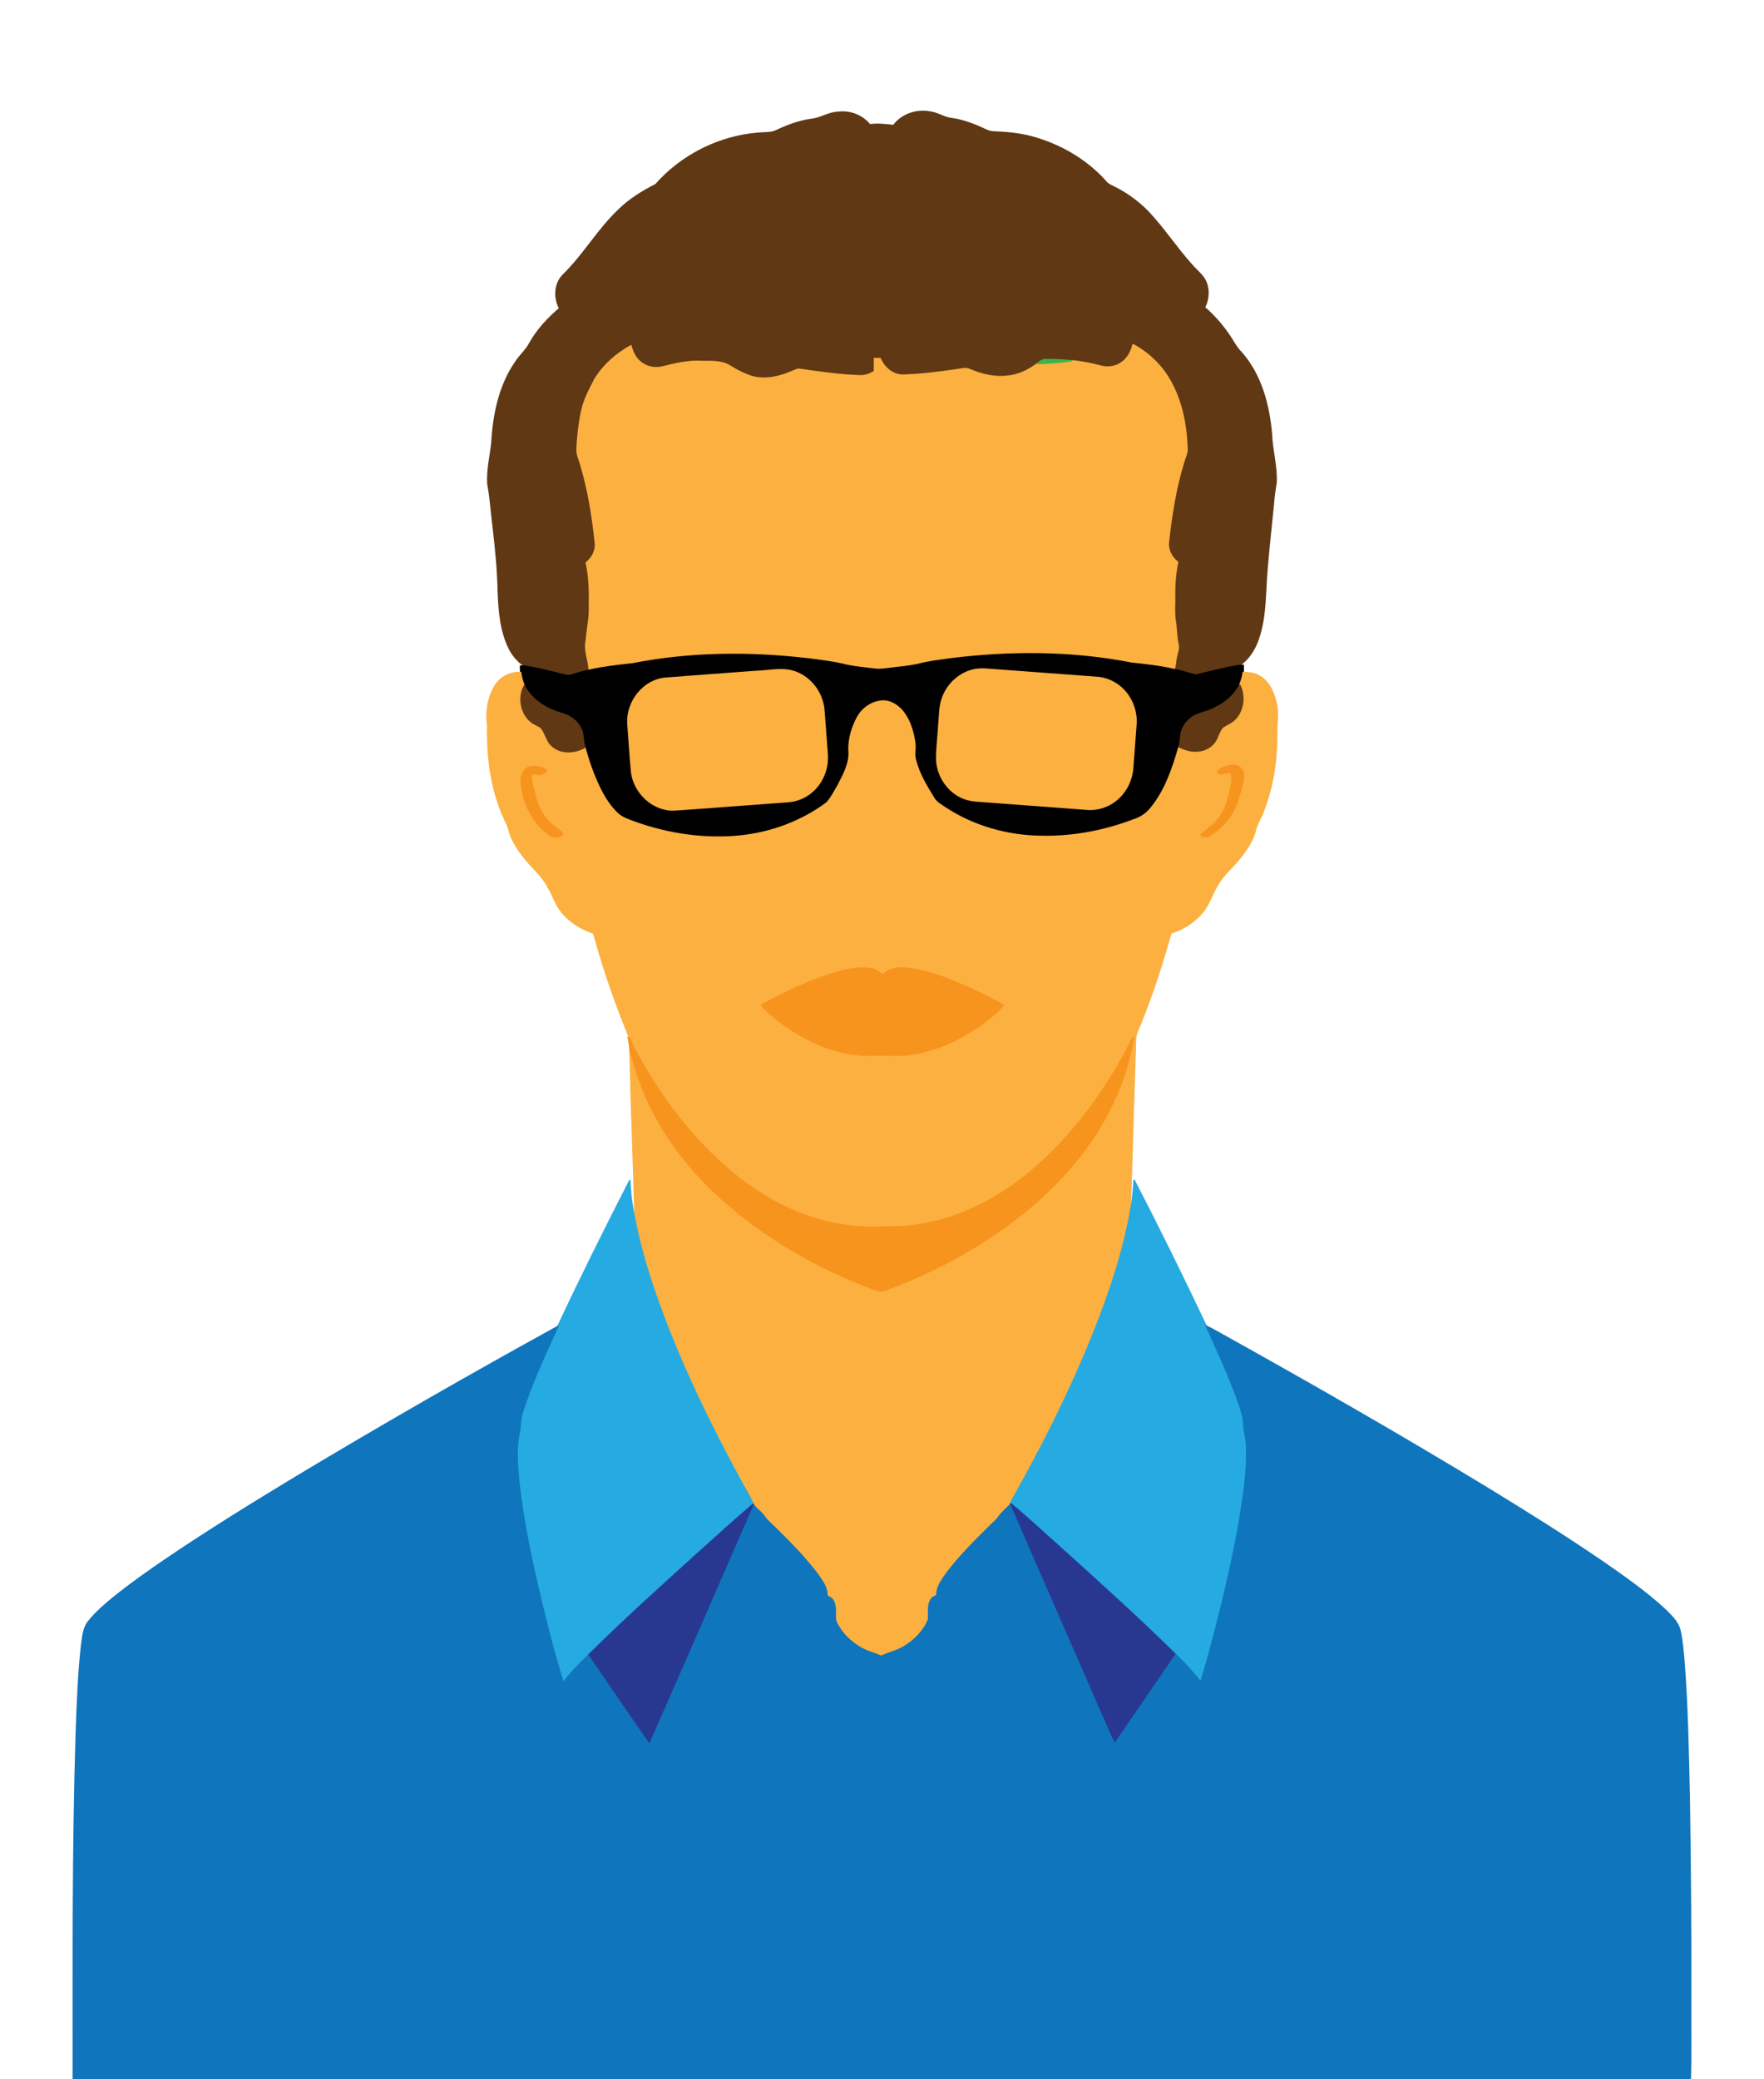 <?xml version="1.0" encoding="UTF-8"?>
<svg enable-background="new 324.963 35.129 1355.092 1596.917" version="1.1" viewBox="324.963 35.129 1355.092 1596.917" xmlns="http://www.w3.org/2000/svg">
 <path d="m947.98 126.83c7.26-0.64 13.5-5.24 20.86-5.48 9.11-1.13 18.52 2.42 24.3 9.62 6.06-0.89 12.17-0.14 18.22 0.57 6.3-8.46 17.37-12.24 27.63-10.47 6.04 0.63 11.11 4.54 17.15 5.15 7.12 0.96 13.96 3.31 20.56 6.1 4.01 1.69 7.86 4.22 12.39 4.13 11.01 0.45 22.06 1.62 32.61 4.98 20.23 6.28 39.17 17.63 53.16 33.68 2.02 2.2 4.97 3.09 7.54 4.48 9.12 4.75 17.47 10.99 24.66 18.34 11.85 12.62 21.36 27.18 32.88 40.07 3.02 3.62 6.76 6.59 9.55 10.4 4.63 6.71 4.35 15.74 0.8 22.86 6.52 5.69 12.38 12.13 17.38 19.19 3.91 5.14 6.47 11.25 11.19 15.78 14.97 17.25 21.04 40.34 22.87 62.67 0.44 12.43 4.26 24.59 3.51 37.09-0.86 5.28-1.68 10.57-2.02 15.91-1.57 16.23-3.46 32.43-4.77 48.68-1.8 18.46-0.66 37.54-6.86 55.31-2.66 8.01-7.43 15.47-14.44 20.33-11.29 1.64-22.27 4.86-33.37 7.33-5.72-1.09-11.22-3.28-17-4.2 1.36-3.02 1.11-6.43 1.92-9.59 0.56-3.23 2.13-6.47 1.24-9.78-1.3-5.95-1.11-12.09-2.14-18.08-1-6.25-0.31-12.58-0.44-18.87-0.13-8.74 0.52-17.51 2.32-26.07-4.68-3.8-7.9-9.67-7.05-15.83 2.34-20.84 5.58-41.69 11.87-61.74 0.8-2.78 2.11-5.43 2.42-8.33-0.47-20.45-4.67-41.48-16.26-58.69-6.49-9.42-15.27-17.21-25.33-22.63-1.26 5.45-4.02 10.74-8.73 13.94-4.49 3.22-10.38 4.04-15.68 2.71-7.4-1.87-14.88-3.54-22.5-4.14-6.8-0.72-13.65-1.07-20.48-0.93-2.48-0.24-4.24 1.64-5.99 3.03-6.65 5.12-14.49 8.95-22.93 9.68-9.93 1.27-19.9-1.13-29-5.03-3.18-1.62-6.71-0.28-10.01 0.08-13.59 1.97-27.24 3.73-40.97 4.14-8.07 0.27-14.87-5.58-17.89-12.71-1.48 0-2.95-0.01-4.41-0.02 0.02 3.33 0 6.66-0.05 10-3.28 1.83-6.87 3.34-10.69 3.23-15.46-0.43-30.8-2.64-46.09-4.87-2.33-0.54-4.41 0.84-6.48 1.63-9.37 4.04-19.99 6.61-30.1 4.06-5.77-1.75-11.26-4.38-16.38-7.54-6.3-4.57-14.53-4.35-21.95-4.29-10.51-0.74-20.87 1.7-31 4.19-6.56 1.71-13.98-0.22-18.63-5.21-2.98-3.01-4.55-7.03-5.72-11.01-11.04 6.09-20.87 14.67-27.54 25.43-4.18 8.12-8.66 16.28-10.4 25.35-2.01 9.37-3.05 18.94-3.48 28.51-0.25 3.94 1.57 7.56 2.63 11.25 6.02 19.78 9.27 40.3 11.45 60.82 0.7 5.98-2.39 11.66-6.99 15.3 2.48 11.04 2.6 22.38 2.43 33.63 0.37 8.8-1.82 17.4-2.4 26.14-1.8 7.68 2.09 15.1 2.14 22.81-4.69 0.95-9.27 2.31-13.85 3.67-2.81 1-5.66-0.25-8.38-0.87-9.04-2.32-18.12-4.56-27.34-5.98-5.04-3.53-9.22-8.24-11.91-13.78-6.5-13.31-7.7-28.4-8.28-42.98-0.31-16.42-1.91-32.78-3.78-49.08-1.49-11.31-2.12-22.74-4.22-33.96-0.72-10.74 1.95-21.29 3.08-31.9 1.2-21.61 5.79-43.85 18.3-61.93 3.23-5.05 8.03-8.93 10.77-14.32 5.81-10.35 13.96-19.16 22.98-26.8-4.48-8.21-3.88-19.36 3.07-26.04 15.76-15.44 26.72-35.06 42.89-50.13 8.11-7.9 17.87-13.82 27.89-18.95 19.98-22.68 49.01-37.21 79.17-39.48 4.51-0.47 9.33 0.14 13.52-1.96 8.46-3.92 17.29-7.33 26.58-8.6z" fill="#603813" stroke="#603813"/>
 <path d="m1195.3 299.74c10.06 5.42 18.84 13.21 25.33 22.63 11.59 17.21 15.79 38.24 16.26 58.69-0.31 2.9-1.62 5.55-2.42 8.33-6.29 20.05-9.53 40.9-11.87 61.74-0.85 6.16 2.37 12.03 7.05 15.83-1.8 8.56-2.45 17.33-2.32 26.07 0.13 6.29-0.56 12.62 0.44 18.87 1.03 5.99 0.84 12.13 2.14 18.08 0.89 3.31-0.68 6.55-1.24 9.78-0.81 3.16-0.56 6.57-1.92 9.59-10.79-2.53-21.82-3.66-32.81-4.87-45.66-8.95-92.74-9.04-138.81-3.32-8.43 1.18-16.93 2.14-25.17 4.34-6.61 1.47-13.38 2-20.08 2.83-4.3 0.39-8.61 1.35-12.93 0.75-7-0.85-14.03-1.49-20.95-2.84-10.15-2.63-20.6-3.83-30.99-5.15-44.54-5.12-89.97-4.76-134.07 3.89-11.22 1.21-22.46 2.46-33.48 4.94-0.05-7.71-3.94-15.13-2.14-22.81 0.58-8.74 2.77-17.34 2.4-26.14 0.17-11.25 0.05-22.59-2.43-33.63 4.6-3.64 7.69-9.32 6.99-15.3-2.18-20.52-5.43-41.04-11.45-60.82-1.06-3.69-2.88-7.31-2.63-11.25 0.43-9.57 1.47-19.14 3.48-28.51 1.74-9.07 6.22-17.23 10.4-25.35 6.67-10.76 16.5-19.34 27.54-25.43 1.17 3.98 2.74 8 5.72 11.01 4.65 4.99 12.07 6.92 18.63 5.21 10.13-2.49 20.49-4.93 31-4.19 7.42-0.06 15.65-0.28 21.95 4.29 5.12 3.16 10.61 5.79 16.38 7.54 10.11 2.55 20.73-0.02 30.1-4.06 2.07-0.79 4.15-2.17 6.48-1.63 15.29 2.23 30.63 4.44 46.09 4.87 3.82 0.11 7.41-1.4 10.69-3.23 0.05-3.34 0.07-6.67 0.05-10 1.46 0.01 2.93 0.02 4.41 0.02 3.02 7.13 9.82 12.98 17.89 12.71 13.73-0.41 27.38-2.17 40.97-4.14 3.3-0.36 6.83-1.7 10.01-0.08 9.1 3.9 19.07 6.3 29 5.03 8.44-0.73 16.28-4.56 22.93-9.68 8.85-0.2 17.68-1.03 26.47-2.1 7.62 0.6 15.1 2.27 22.5 4.14 5.3 1.33 11.19 0.51 15.68-2.71 4.71-3.2 7.47-8.49 8.73-13.94z" fill="#FCB040" stroke="#FCB040"/>
 <path d="m1122 314.35c1.75-1.39 3.51-3.27 5.99-3.03 6.83-0.14 13.68 0.21 20.48 0.93-8.79 1.07-17.62 1.9-26.47 2.1z" fill="#39B54A" stroke="#39B54A"/>
 <path d="m1055.2 541.16c46.07-5.72 93.15-5.63 138.81 3.32 10.99 1.21 22.02 2.34 32.81 4.87 5.78 0.92 11.28 3.11 17 4.2 11.1-2.47 22.08-5.69 33.37-7.33 0.71 0 2.15-0.02 2.86-0.03-0.01 1.82 0.01 3.65-0.05 5.48-0.42 3.26-1.4 6.41-2.65 9.44-4.85 9.69-14.23 16.28-24.18 19.97-4.05 1.58-8.53 2.24-12.13 4.81-4.68 3.22-8.35 8.28-8.91 14.04-0.35 2.94-0.6 5.91-1.4 8.78-4.78 16.67-10.51 33.75-21.73 47.31-3.35 4.22-7.97 7.21-13.09 8.81-22.54 8.56-46.68 13.22-70.83 12.68-25.94-0.22-51.95-7.52-73.72-21.75-3.34-2.28-7.18-4.25-9.2-7.92-5.57-9.05-11.17-18.34-13.82-28.72-1.48-4.65 0.19-9.47-0.69-14.17-1.25-7.85-3.52-15.78-8.28-22.26-3.37-4.69-8.5-8.35-14.29-9.14-9-0.53-17.43 5.07-21.56 12.87-4 7.53-6.54 16.09-6.38 24.65 1.1 9.96-4.12 19.04-8.5 27.58-2.76 4.47-4.98 9.43-8.66 13.23-19.1 14.18-42.14 22.77-65.76 25.29-27.37 2.88-55.24-1.16-81.12-10.35-5.06-1.94-10.59-3.45-14.42-7.53-8.44-8.31-13.54-19.29-17.88-30.13-2.57-6.52-4.64-13.22-6.52-19.97-1.2-3.82-1.1-7.87-1.96-11.74-2.1-7.05-8.33-12.36-15.34-14.18-11.83-3.33-23.38-10.21-29.21-21.4-1.37-3.28-2.4-6.71-2.82-10.24-0.11-1.64-0.14-3.28-0.16-4.91 0.79 0.01 2.37 0.02 3.17 0.02 9.22 1.42 18.3 3.66 27.34 5.98 2.72 0.62 5.57 1.87 8.38 0.87 4.58-1.36 9.16-2.72 13.85-3.67 11.02-2.48 22.26-3.73 33.48-4.94 44.1-8.65 89.53-9.01 134.07-3.89 10.39 1.32 20.84 2.52 30.99 5.15 6.92 1.35 13.95 1.99 20.95 2.84 4.32 0.6 8.63-0.36 12.93-0.75 6.7-0.83 13.47-1.36 20.08-2.83 8.24-2.2 16.74-3.16 25.17-4.34m17.34 8.57c-10.42 2.48-19.17 10.43-23.07 20.35-3.02 7.22-2.59 15.18-3.36 22.82-0.47 8.68-1.7 17.33-1.56 26.02 0.67 12.67 8.93 24.83 20.89 29.4 5.93 2.39 12.41 2.14 18.67 2.74 25.27 1.87 50.54 3.77 75.8 5.64 10.29 0.95 20.75-3.69 27.22-11.68 4.75-5.65 7.51-12.86 8.05-20.2 0.84-11.28 1.67-22.56 2.53-33.83 0.58-10.43-3.77-21.06-11.68-27.91-5.26-4.58-12.04-7.38-19.01-7.74-27.78-2.06-55.55-4.13-83.33-6.2-3.73-0.26-7.51-0.34-11.15 0.59m-166.92 1.09c-23.19 1.76-46.4 3.39-69.58 5.22-16.94 1.56-29.74 18.31-28.73 34.94 0.95 12.37 1.68 24.77 2.85 37.12 1.93 15.94 16.46 29.83 32.86 29.18 29.05-1.97 58.1-4.3 87.15-6.4 9.07-0.52 17.75-5.25 23.2-12.5 5.32-6.82 7.81-15.69 7.09-24.29-0.9-11.39-1.64-22.8-2.59-34.18-1.22-12.4-9.59-23.92-21.29-28.4-9.92-3.98-20.69-0.92-30.96-0.69z" stroke="#000"/>
 <path d="m1072.5 549.73c3.64-0.93 7.42-0.85 11.15-0.59 27.78 2.07 55.55 4.14 83.33 6.2 6.97 0.36 13.75 3.16 19.01 7.74 7.91 6.85 12.26 17.48 11.68 27.91-0.86 11.27-1.69 22.55-2.53 33.83-0.54 7.34-3.3 14.55-8.05 20.2-6.47 7.99-16.93 12.63-27.22 11.68-25.26-1.87-50.53-3.77-75.8-5.64-6.26-0.6-12.74-0.35-18.67-2.74-11.96-4.57-20.22-16.73-20.89-29.4-0.14-8.69 1.09-17.34 1.56-26.02 0.77-7.64 0.34-15.6 3.36-22.82 3.9-9.92 12.65-17.87 23.07-20.35z" fill="#FCB040" stroke="#FCB040"/>
 <path d="m905.58 550.82c10.27-0.23 21.04-3.29 30.96 0.69 11.7 4.48 20.07 16 21.29 28.4 0.95 11.38 1.69 22.79 2.59 34.18 0.72 8.6-1.77 17.47-7.09 24.29-5.45 7.25-14.13 11.98-23.2 12.5-29.05 2.1-58.1 4.43-87.15 6.4-16.4 0.65-30.93-13.24-32.86-29.18-1.17-12.35-1.9-24.75-2.85-37.12-1.01-16.63 11.79-33.38 28.73-34.94 23.18-1.83 46.39-3.46 69.58-5.22z" fill="#FCB040" stroke="#FCB040"/>
 <path d="m705.92 560.88c4.16-6.2 11.59-9.61 18.99-9.25 0.42 3.53 1.45 6.96 2.82 10.24-4.86 9.01-2.67 21.54 5.57 27.86 2.29 1.84 5.25 2.6 7.5 4.49 3.52 4.35 4.13 10.63 8.76 14.19 6.87 5.87 17.18 4.94 24.68 0.78 1.88 6.75 3.95 13.45 6.52 19.97 4.34 10.84 9.44 21.82 17.88 30.13 3.83 4.08 9.36 5.59 14.42 7.53 25.88 9.19 53.75 13.23 81.12 10.35 23.62-2.52 46.66-11.11 65.76-25.29 3.68-3.8 5.9-8.76 8.66-13.23 4.38-8.54 9.6-17.62 8.5-27.58-0.16-8.56 2.38-17.12 6.38-24.65 4.13-7.8 12.56-13.4 21.56-12.87 5.79 0.79 10.92 4.45 14.29 9.14 4.76 6.48 7.03 14.41 8.28 22.26 0.88 4.7-0.79 9.52 0.69 14.17 2.65 10.38 8.25 19.67 13.82 28.72 2.02 3.67 5.86 5.64 9.2 7.92 21.77 14.23 47.78 21.53 73.72 21.75 24.15 0.54 48.29-4.12 70.83-12.68 5.12-1.6 9.74-4.59 13.09-8.81 11.22-13.56 16.95-30.64 21.73-47.31 4.44 2.21 9.34 3.78 14.37 3.27 5.76-0.3 11.42-3.54 14.1-8.73 1.83-3.23 2.62-7.12 5.3-9.8 2.99-2.02 6.6-3.17 9.11-5.89 6.84-6.8 7.87-17.95 3.74-26.45 1.25-3.03 2.23-6.18 2.65-9.44 4.58-0.05 9.35 0.57 13.23 3.21 7.35 4.53 10.63 13.2 12.32 21.28 1.45 6.53 0.41 13.19 0.23 19.78 0.39 21.48-2.66 43.24-10.66 63.26-1.72 4.55-4.52 8.66-5.64 13.43-2.21 8.9-7.74 16.47-13.51 23.4-5.1 6.21-11.45 11.45-15.46 18.53-4.32 6.84-6.46 14.93-11.66 21.24-6.27 7.61-14.99 13.05-24.35 16-6.82 24.23-14.56 48.23-24.11 71.54-1.24 3.11-2.95 6.17-3 9.62-1.33 44.7-2.88 89.4-4.2 134.1-6.96 37.39-20.09 73.32-34.81 108.27-15.69 36.9-33.87 72.69-53.44 107.66-1.24 2.33-2.94 4.51-3.37 7.18-2.9 3.5-6.69 6.18-9.28 9.95-1.61 2.39-3.87 4.22-5.93 6.2-12.06 11.97-24.26 23.94-34.44 37.59-3.43 4.99-7.6 10.24-7.21 16.66-1.76 0.81-3.82 1.49-4.66 3.42-2.62 4.51-1.48 9.87-1.72 14.83-3.59 9.08-10.85 16.43-19.21 21.3-5.31 3.22-11.49 4.45-17.05 7.1-6.46-2.52-13.32-4.29-19.04-8.38-6.93-4.68-12.79-11.18-16.14-18.86-0.68-4.97 0.87-10.39-1.71-15.02-0.85-2.13-2.96-3.1-4.86-4.03 0.31-5.95-3.33-10.96-6.55-15.6-9.4-12.77-20.58-24.09-31.78-35.26-3.41-3.55-7.44-6.52-10.21-10.63-2.28-3.41-6.13-5.42-8.21-8.96-3.14-7.23-7.54-13.82-11.13-20.83-20.29-37.38-39.05-75.66-54.58-115.27-10.3-26.73-19.63-53.99-25.08-82.16-0.98-43.29-2.88-86.56-3.87-129.85 2.93 7.34 4.33 15.18 7.21 22.55 11.88 33.65 33.39 63.28 59.32 87.53 34.88 32.27 76.76 56.54 121.2 73.05 2.63 1.08 5.59 1.74 8.3 0.5 35.08-12.7 68.36-30.48 98.19-52.91 25.58-19.23 48.4-42.49 65.39-69.71 13.48-21.83 23.17-46.14 27.18-71.53-3.5 5.32-5.86 11.26-9.1 16.73-18.3 32.29-41.25 62.31-69.78 86.22-25.72 21.66-57.03 37.62-90.68 41.66-9.64 1.42-19.4 0.72-29.09 1.26-21.76 0.12-43.52-4.39-63.41-13.19-30.26-13.16-56-34.91-77.56-59.59-16.21-18.65-30.16-39.22-41.97-60.92-2.12-3.65-4-7.44-5.37-11.44-10.38-25.31-19.61-51.12-26.77-77.53-0.56-1.22-0.39-3.19-2-3.51-9.43-3.37-18.41-8.93-24.4-17.1-3.75-4.99-5.7-11-8.66-16.43-2.55-4.86-5.72-9.4-9.56-13.33-7.37-7.78-14.71-15.92-19.2-25.75-1.72-3.61-2.18-7.65-3.9-11.25-11.58-23-15.11-49.22-14.62-74.72-1.51-10.97 0.13-22.74 6.33-32.08m554.3 67.02c2.57 4.37 7.37-1.5 10.38 1.44 1.55 3.48 0.55 7.41-0.1 11-1.95 7.82-3.65 16.05-8.65 22.61-3.69 5.49-9.36 9-14.32 13.19 1.47 2.08 4.41 2.05 6.48 0.91 9.88-6.03 17.81-15.34 21.47-26.4 2.03-6.42 4.58-12.87 4.78-19.68 0.45-4.48-3.8-8.54-8.24-8-4.26 0.34-8.9 1.61-11.8 4.93m-528.95-3.51c-4.61 1.69-6.26 7.15-5.97 11.64 1.31 14.56 7.64 29.19 19.32 38.37 2.45 1.82 5.06 4.74 8.45 3.63 1.57-0.51 4.06-0.82 3.98-2.98-3.3-3.08-7.3-5.35-10.34-8.72-5.86-5.66-9.03-13.42-10.86-21.22-1.04-4.66-2.99-9.28-2.69-14.12 0.33-2.54 3.23-1.15 4.85-1.18 2.4 0.42 6.56-0.49 6.66-3.43-3.97-2.31-8.94-3.46-13.4-1.99m225.95 160.89c-16.37 5.97-32.16 13.45-47.4 21.87 3.25 4.4 7.79 7.6 11.94 11.1 21.06 16.4 47.03 28.34 74.19 27.48 8.99-0.56 18.03 0.72 26.98-0.56 13.06-1.57 25.72-5.8 37.41-11.79 13.04-6.91 25.61-15.32 35.68-26.17-9.17-5.08-18.59-9.71-28.12-14.07-15.36-6.57-31.15-13.25-48-14.53-6.14-0.6-12.5 0.92-16.98 5.33-3.14-2.61-6.75-4.86-10.93-5.11-11.95-1.16-23.6 2.7-34.77 6.45z" fill="#FCB040" stroke="#FCB040"/>
 <path d="m1277.3 561.11c4.13 8.5 3.1 19.65-3.74 26.45-2.51 2.72-6.12 3.87-9.11 5.89-2.68 2.68-3.47 6.57-5.3 9.8-2.68 5.19-8.34 8.43-14.1 8.73-5.03 0.51-9.93-1.06-14.37-3.27 0.8-2.87 1.05-5.84 1.4-8.78 0.56-5.76 4.23-10.82 8.91-14.04 3.6-2.57 8.08-3.23 12.13-4.81 9.95-3.69 19.33-10.28 24.18-19.97z" fill="#603813" stroke="#603813"/>
 <path d="m733.3 589.73c-8.24-6.32-10.43-18.85-5.57-27.86 5.83 11.19 17.38 18.07 29.21 21.4 7.01 1.82 13.24 7.13 15.34 14.18 0.86 3.87 0.76 7.92 1.96 11.74-7.5 4.16-17.81 5.09-24.68-0.78-4.63-3.56-5.24-9.84-8.76-14.19-2.25-1.89-5.21-2.65-7.5-4.49z" fill="#603813" stroke="#603813"/>
 <path d="m1260.2 627.9c2.9-3.32 7.54-4.59 11.8-4.93 4.44-0.54 8.69 3.52 8.24 8-0.2 6.81-2.75 13.26-4.78 19.68-3.66 11.06-11.59 20.37-21.47 26.4-2.07 1.14-5.01 1.17-6.48-0.91 4.96-4.19 10.63-7.7 14.32-13.19 5-6.56 6.7-14.79 8.65-22.61 0.65-3.59 1.65-7.52 0.1-11-3.01-2.94-7.81 2.93-10.38-1.44z" fill="#F7941E" stroke="#F7941E"/>
 <path d="m731.27 624.39c4.46-1.47 9.43-0.32 13.4 1.99-0.1 2.94-4.26 3.85-6.66 3.43-1.62 0.03-4.52-1.36-4.85 1.18-0.3 4.84 1.65 9.46 2.69 14.12 1.83 7.8 5 15.56 10.86 21.22 3.04 3.37 7.04 5.64 10.34 8.72 0.08 2.16-2.41 2.47-3.98 2.98-3.39 1.11-6-1.81-8.45-3.63-11.68-9.18-18.01-23.81-19.32-38.37-0.29-4.49 1.36-9.95 5.97-11.64z" fill="#F7941E" stroke="#F7941E"/>
 <path d="m957.22 785.28c11.17-3.75 22.82-7.61 34.77-6.45 4.18 0.25 7.79 2.5 10.93 5.11 4.48-4.41 10.84-5.93 16.98-5.33 16.85 1.28 32.64 7.96 48 14.53 9.53 4.36 18.95 8.99 28.12 14.07-10.07 10.85-22.64 19.26-35.68 26.17-11.69 5.99-24.35 10.22-37.41 11.79-8.95 1.28-17.99 0-26.98 0.56-27.16 0.86-53.13-11.08-74.19-27.48-4.15-3.5-8.69-6.7-11.94-11.1 15.24-8.42 31.03-15.9 47.4-21.87z" fill="#F7941E" stroke="#F7941E"/>
 <path d="m1186.6 848.58c3.24-5.47 5.6-11.41 9.1-16.73-4.01 25.39-13.7 49.7-27.18 71.53-16.99 27.22-39.81 50.48-65.39 69.71-29.83 22.43-63.11 40.21-98.19 52.91-2.71 1.24-5.67 0.58-8.3-0.5-44.44-16.51-86.32-40.78-121.2-73.05-25.93-24.25-47.44-53.88-59.32-87.53-2.88-7.37-4.28-15.21-7.21-22.55-0.13-3.51-0.75-6.98-1.4-10.41l1.23 0.62c1.37 4 3.25 7.79 5.37 11.44 11.81 21.7 25.76 42.27 41.97 60.92 21.56 24.68 47.3 46.43 77.56 59.59 19.89 8.8 41.65 13.31 63.41 13.19 9.69-0.54 19.45 0.16 29.09-1.26 33.65-4.04 64.96-20 90.68-41.66 28.53-23.91 51.48-53.93 69.78-86.22z" fill="#F7941E" stroke="#F7941E"/>
 <path d="m753.49 1053.9c17.68-37.83 36.36-75.19 55.37-112.36 0.28 10.31 1.71 20.56 3.88 30.64 5.45 28.17 14.78 55.43 25.08 82.16 15.53 39.61 34.29 77.89 54.58 115.27 3.59 7.01 7.99 13.6 11.13 20.83-13.95 11.67-27.27 24.11-40.88 36.18-28.72 26.04-57.62 51.92-85.15 79.22-6.97 6.91-14.08 13.76-19.81 21.77-6.42-19.71-11.26-39.9-16.33-59.99-7.46-31.25-14.41-62.73-17.89-94.72-1.04-12.01-2.31-24.29 0.18-36.21 1.44-5.45 0.53-11.26 2.57-16.59 7.18-22.81 17.44-44.46 27.27-66.2z" fill="#25AAE1" stroke="#25AAE1"/>
 <path d="m1196.1 941.38c19.17 37.09 37.65 74.54 55.49 112.29 8.27 18.48 16.85 36.86 23.76 55.91 2.04 6.08 4.63 12.16 4.91 18.67 0 6.01 2.27 11.74 2.27 17.77 0.66 18.8-2.26 37.49-5.24 56-3.85 22.52-8.82 44.83-14.2 67.03-4.86 19.46-9.78 38.93-15.77 58.08-6.02-7.83-12.85-14.97-19.92-21.84-29.04-28.58-59.35-55.82-89.59-83.12-12.13-10.64-23.79-21.84-36.32-32 0.43-2.67 2.13-4.85 3.37-7.18 19.57-34.97 37.75-70.76 53.44-107.66 14.72-34.95 27.85-70.88 34.81-108.27 1.59-8.48 2.65-17.06 2.99-25.68z" fill="#25AAE1" stroke="#25AAE1"/>
 <path d="m553.02 1169.1c66.08-39.66 132.95-78.01 200.47-115.17-9.83 21.74-20.09 43.39-27.27 66.2-2.04 5.33-1.13 11.14-2.57 16.59-2.49 11.92-1.22 24.2-0.18 36.21 3.48 31.99 10.43 63.47 17.89 94.72 5.07 20.09 9.91 40.28 16.33 59.99 5.73-8.01 12.84-14.86 19.81-21.77 15.38 22.44 30.61 45 46.22 67.28 26.69-60.86 53.36-121.72 79.81-182.68 2.08 3.54 5.93 5.55 8.21 8.96 2.77 4.11 6.8 7.08 10.21 10.63 11.2 11.17 22.38 22.49 31.78 35.26 3.22 4.64 6.86 9.65 6.55 15.6 1.9 0.93 4.01 1.9 4.86 4.03 2.58 4.63 1.03 10.05 1.71 15.02 3.35 7.68 9.21 14.18 16.14 18.86 5.72 4.09 12.58 5.86 19.04 8.38 5.56-2.65 11.74-3.88 17.05-7.1 8.36-4.87 15.62-12.22 19.21-21.3 0.24-4.96-0.9-10.32 1.72-14.83 0.84-1.93 2.9-2.61 4.66-3.42-0.39-6.42 3.78-11.67 7.21-16.66 10.18-13.65 22.38-25.62 34.44-37.59 2.06-1.98 4.32-3.81 5.93-6.2 2.59-3.77 6.38-6.45 9.28-9.95 24.2 56.08 48.89 111.95 73.27 167.95 2.23 4.78 3.93 9.82 6.67 14.37 15.34-22.39 30.79-44.71 45.97-67.2 7.07 6.87 13.9 14.01 19.92 21.84 5.99-19.15 10.91-38.62 15.77-58.08 5.38-22.2 10.35-44.51 14.2-67.03 2.98-18.51 5.9-37.2 5.24-56 0-6.03-2.27-11.76-2.27-17.77-0.28-6.51-2.87-12.59-4.91-18.67-6.91-19.05-15.49-37.43-23.76-55.91 2.17 1.02 4.32 2.11 6.43 3.3 70.37 39.13 140.3 79.07 209.12 120.89 30.05 18.36 59.95 37.01 89.02 56.9 16.03 11.13 32.1 22.35 46.58 35.48 5.08 5.04 11.12 10.06 12.79 17.37 1.66 7.59 2.3 15.35 2.99 23.07 2.71 35.01 3.33 70.14 4.11 105.24 0.86 52.68 1.19 105.37 1.08 158.07-0.15 19.33 0.34 38.68-0.31 58.01h-1242.2c0.03-88.68-0.49-177.37 2.29-266.01 0.84-22.36 1.56-44.76 4.05-67.01 0.97-6.41 1.22-13.51 5.59-18.71 5.49-6.83 12.19-12.55 18.93-18.1 13.2-10.64 27.08-20.41 41.09-29.95 32.61-22.05 66.13-42.74 99.82-63.11z" fill="#0F75BC" stroke="#0F75BC"/>
 <path d="m862.65 1226.7c13.61-12.07 26.93-24.51 40.88-36.18-26.45 60.96-53.12 121.82-79.81 182.68-15.61-22.28-30.84-44.84-46.22-67.28 27.53-27.3 56.43-53.18 85.15-79.22z" fill="#283891" stroke="#283891"/>
 <path d="m1101.5 1190.2c12.53 10.16 24.19 21.36 36.32 32 30.24 27.3 60.55 54.54 89.59 83.12-15.18 22.49-30.63 44.81-45.97 67.2-2.74-4.55-4.44-9.59-6.67-14.37-24.38-56-49.07-111.87-73.27-167.95z" fill="#283891" stroke="#283891"/>
</svg>
